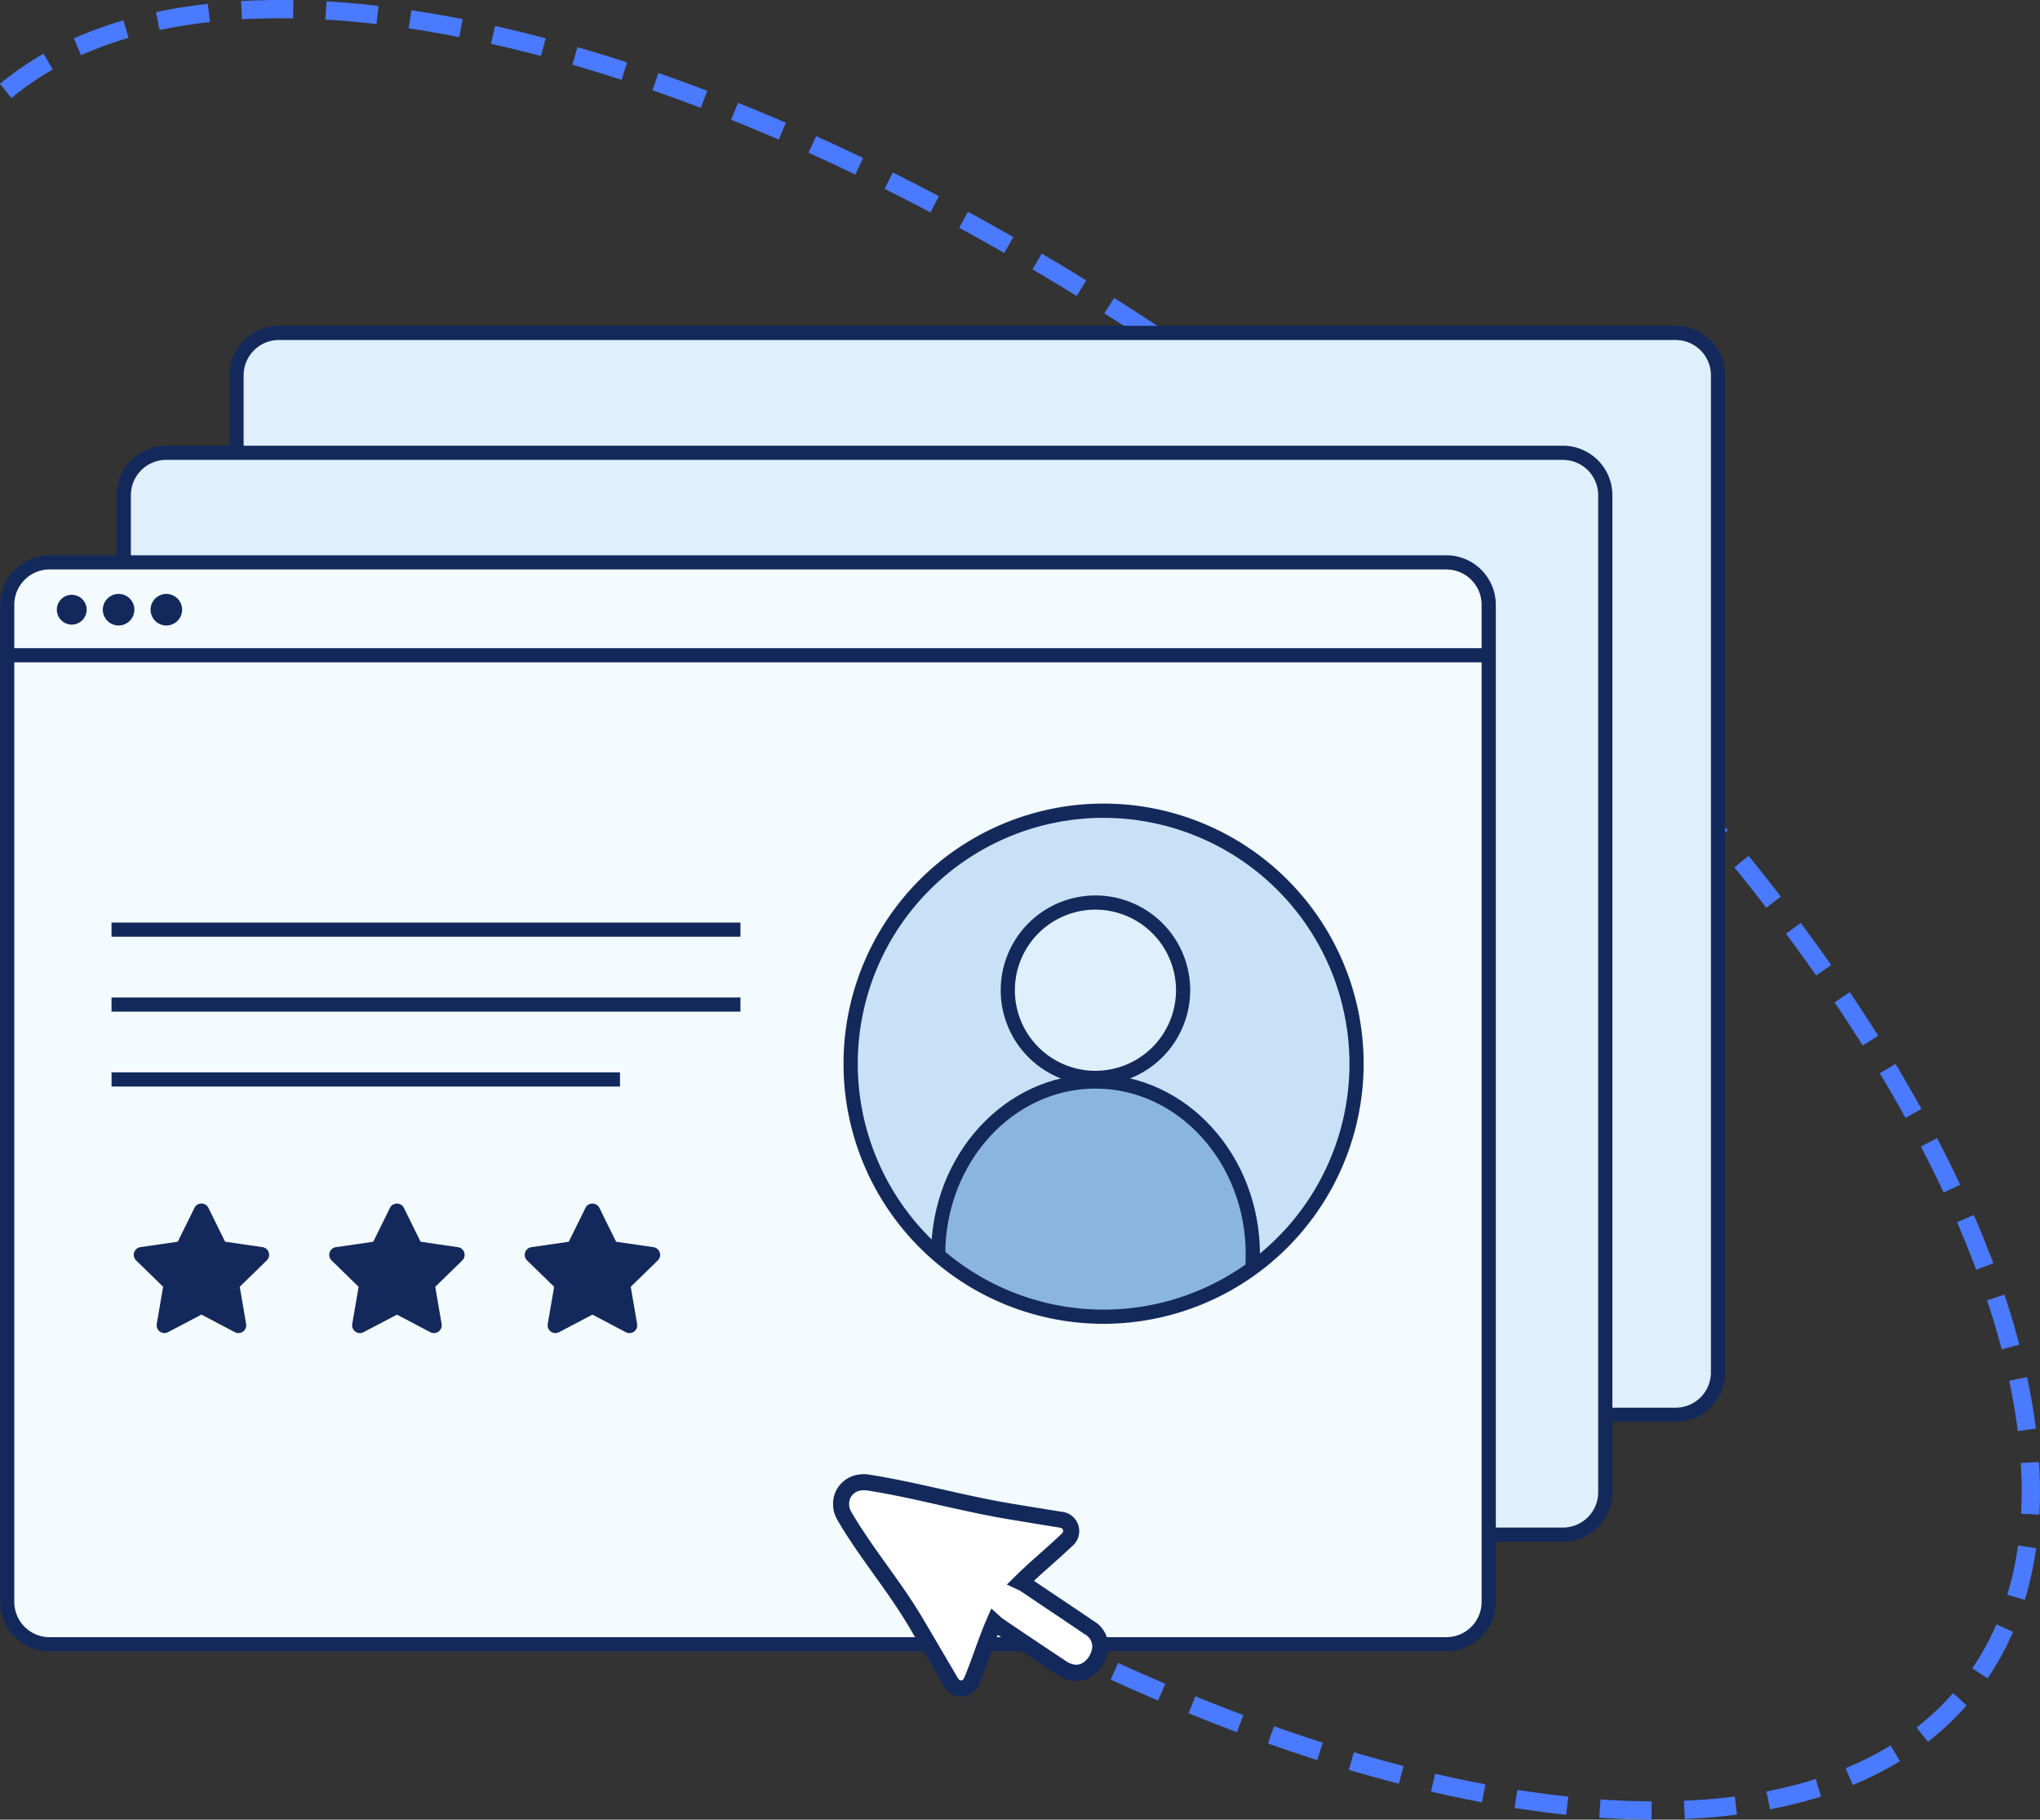 <svg id="Group_424" data-name="Group 424" xmlns="http://www.w3.org/2000/svg" width="230.62" height="205.675" viewBox="0 0 230.62 205.675">
  <rect x="0" y="0" width="230.62" height="205.675" fill="#333333" stroke="none"/>
  <g id="Group_355" data-name="Group 355" transform="translate(0 0)">
    <g id="Group_354" data-name="Group 354">
      <g id="Group_353" data-name="Group 353">
        <g id="Group_352" data-name="Group 352">
          <path id="Path_369" data-name="Path 369" d="M311.912,784.367c-1.561-.016-3.176-.078-4.8-.182l.063-.995c1.607.1,3.2.163,4.746.179Zm4.805-.09-.049-1c1.61-.08,3.2-.213,4.725-.4l.118.991C319.963,784.061,318.35,784.2,316.718,784.277Zm-14.386-.512c-1.557-.172-3.158-.384-4.756-.63l.151-.985c1.585.243,3.171.453,4.714.624Zm23.936-.65-.2-.977c1.58-.321,3.123-.709,4.585-1.153l.289.955C329.452,782.393,327.879,782.788,326.267,783.115Zm-33.418-.8c-1.538-.3-3.117-.628-4.692-.987l.222-.973c1.564.357,3.131.686,4.659.98Zm42.632-2.027-.394-.916a37.371,37.371,0,0,0,4.2-2.125l.506.859A38.378,38.378,0,0,1,335.482,780.289Zm-51.98-.1c-1.514-.4-3.067-.827-4.617-1.281l.279-.957c1.541.452,3.085.88,4.59,1.273Zm-9.2-2.69c-1.5-.483-3.024-1-4.54-1.53l.33-.941c1.508.529,3.028,1.042,4.516,1.521Zm69.476-2.145-.625-.776a30.442,30.442,0,0,0,3.419-3.215l.738.671A31.391,31.391,0,0,1,343.782,775.354Zm-78.516-1.024c-1.465-.553-2.966-1.14-4.46-1.743l.373-.925c1.487.6,2.981,1.184,4.439,1.735Zm-8.881-3.585c-1.453-.623-2.927-1.274-4.38-1.933l.412-.909c1.447.657,2.915,1.3,4.362,1.926Zm93.9-2.544-.834-.547a30.257,30.257,0,0,0,2.258-4.115l.909.411A31.327,31.327,0,0,1,350.283,768.2Zm-102.618-1.41c-1.428-.682-2.874-1.389-4.3-2.1l.446-.891c1.421.712,2.861,1.416,4.283,2.1Zm-8.559-4.288c-1.409-.739-2.828-1.5-4.22-2.26l.48-.876c1.385.759,2.8,1.517,4.2,2.252Zm115.18-3.1-.959-.276a36.883,36.883,0,0,0,1.007-4.6l.986.152A38.051,38.051,0,0,1,354.286,759.4Zm-123.577-1.492c-1.371-.78-2.763-1.59-4.138-2.4l.508-.858c1.37.812,2.758,1.619,4.123,2.4Zm-8.236-4.878c-1.347-.828-2.711-1.682-4.056-2.538l.535-.841c1.34.854,2.7,1.705,4.043,2.53Zm133.311-3.163-1-.042c.028-.657.042-1.334.042-2.011,0-.888-.025-1.8-.073-2.717l1-.051c.048.932.074,1.864.074,2.768C355.826,748.505,355.811,749.2,355.783,749.867ZM214.4,747.888c-1.317-.868-2.654-1.765-3.974-2.666l.562-.824c1.316.9,2.648,1.792,3.961,2.658Zm-7.905-5.392c-1.291-.91-2.6-1.848-3.89-2.787l.587-.806c1.287.937,2.592,1.871,3.878,2.778Zm147.817-2.11c-.2-1.519-.473-3.091-.8-4.673l.977-.2c.33,1.6.6,3.2.809,4.741Zm-155.554-3.523c-1.272-.955-2.552-1.931-3.8-2.9l.611-.788c1.248.968,2.524,1.941,3.792,2.893ZM352.412,731.1c-.4-1.489-.86-3.02-1.359-4.551l.947-.31c.506,1.547.969,3.1,1.376,4.6ZM191.192,731c-1.248-1-2.5-2.01-3.717-3.014l.634-.77c1.215,1,2.461,2.011,3.7,3Zm-7.387-6.084c-1.209-1.027-2.427-2.078-3.624-3.126l.657-.75c1.193,1.045,2.407,2.093,3.612,3.116Zm165.662-2.853c-.549-1.446-1.15-2.93-1.783-4.409l.916-.393c.64,1.492,1.245,2.989,1.8,4.449Zm-172.861-3.454c-1.183-1.07-2.369-2.16-3.524-3.238l.681-.729c1.151,1.075,2.333,2.16,3.512,3.227Zm169.119-5.291c-.667-1.406-1.378-2.841-2.113-4.265l.885-.458c.742,1.434,1.458,2.88,2.129,4.3Zm-176.116-1.24c-1.15-1.109-2.3-2.235-3.419-3.349l.7-.707c1.114,1.11,2.261,2.233,3.407,3.338Zm-6.781-6.756c-1.107-1.141-2.219-2.307-3.3-3.463l.727-.683c1.081,1.153,2.189,2.314,3.293,3.451Zm178.531-.465c-.758-1.361-1.559-2.749-2.38-4.127l.856-.511c.826,1.386,1.631,2.783,2.394,4.151Zm-185.078-6.519c-1.073-1.185-2.142-2.389-3.179-3.58l.751-.655c1.034,1.185,2.1,2.385,3.168,3.566Zm180.2-1.667c-.838-1.322-1.714-2.665-2.6-3.992l.829-.556c.893,1.334,1.773,2.685,2.615,4.014Zm-186.5-5.549c-1.03-1.228-2.053-2.472-3.041-3.7l.776-.626c.985,1.221,2,2.459,3.029,3.682Zm181.2-2.371c-.9-1.281-1.842-2.581-2.791-3.864l.8-.593c.952,1.289,1.895,2.6,2.8,3.884Zm-187.2-5.085c-.975-1.262-1.947-2.548-2.887-3.82l.8-.592c.937,1.266,1.9,2.547,2.874,3.8Zm181.539-2.582c-.959-1.242-1.954-2.5-2.954-3.742l.777-.625c1.005,1.247,2,2.51,2.966,3.757ZM138.29,675.966c-.923-1.308-1.835-2.637-2.713-3.947l.829-.556c.873,1.3,1.781,2.626,2.7,3.929Zm181.245-2.3c-1.009-1.2-2.052-2.422-3.1-3.623l.751-.655c1.051,1.205,2.1,2.429,3.112,3.638Zm-186.573-5.657c-.86-1.358-1.7-2.732-2.509-4.082l.856-.511c.8,1.342,1.64,2.708,2.5,4.058Zm180.307-1.531c-1.051-1.163-2.138-2.342-3.231-3.508l.727-.683c1.1,1.171,2.189,2.356,3.243,3.522Zm-185.21-6.7c-.785-1.409.092-1.885.871-.486Zm178.687-.258c-1.1-1.13-2.224-2.273-3.351-3.394l.7-.707c1.129,1.126,2.261,2.273,3.362,3.407Zm-6.757-6.732c-1.144-1.1-2.308-2.207-3.461-3.282l.681-.73c1.156,1.08,2.324,2.188,3.473,3.294Zm-6.974-6.509c-1.164-1.052-2.363-2.12-3.562-3.171l.657-.75c1.2,1.056,2.406,2.126,3.574,3.182Zm-7.174-6.287c-1.2-1.017-2.428-2.047-3.659-3.061l.634-.77c1.235,1.017,2.471,2.05,3.671,3.07Zm-7.364-6.065c-1.235-.987-2.5-1.979-3.75-2.95l.591-.8.042.033c1.235.956,2.5,1.951,3.739,2.942Zm-7.555-5.854c-1.263-.948-2.554-1.9-3.835-2.836l.587-.806c1.287.935,2.581,1.894,3.847,2.845Zm-7.714-5.614c-1.3-.916-2.619-1.832-3.92-2.718l.563-.824c1.3.89,2.626,1.807,3.932,2.727Zm-7.881-5.375c-1.32-.871-2.667-1.745-4-2.595l.535-.841c1.34.853,2.691,1.73,4.015,2.6Zm-8.045-5.126c-1.351-.83-2.724-1.659-4.084-2.464l.508-.857c1.364.808,2.743,1.64,4.1,2.473Zm-8.208-4.859c-1.379-.786-2.779-1.568-4.163-2.325l.478-.876c1.388.76,2.795,1.546,4.179,2.334Zm-8.367-4.577c-1.409-.739-2.837-1.471-4.243-2.176l.446-.891c1.413.708,2.845,1.442,4.259,2.184Zm-8.526-4.271c-1.441-.688-2.9-1.365-4.323-2.012l.412-.909c1.432.651,2.893,1.331,4.34,2.021Zm-8.685-3.938c-1.46-.626-2.941-1.243-4.4-1.833l.374-.925c1.467.592,2.953,1.212,4.421,1.841Zm-8.839-3.568c-1.506-.568-3.013-1.117-4.479-1.631l.331-.941c1.473.517,2.987,1.068,4.5,1.639Zm-77.538-1.171-.625-.777a33.782,33.782,0,0,1,3.984-2.753l.507.858A32.8,32.8,0,0,0,127.119,589.568Zm68.544-1.98c-1.529-.493-3.06-.964-4.554-1.4l.28-.956c1.5.439,3.042.913,4.579,1.409Zm-9.143-2.675c-1.552-.4-3.108-.786-4.625-1.133l.222-.972c1.529.348,3.095.732,4.655,1.14Zm-51.333-.142-.394-.916a43.693,43.693,0,0,1,4.538-1.652l.29.954A43.026,43.026,0,0,0,135.188,584.77Zm42.05-1.971c-1.575-.3-3.151-.575-4.689-.811L172.7,581c1.55.238,3.14.513,4.725.817Zm-33.031-.8-.2-.977c1.524-.309,3.125-.566,4.755-.761l.119.99C147.278,581.447,145.7,581.7,144.206,582Zm23.627-.639c-1.6-.178-3.189-.317-4.736-.415l.064-1c1.562.1,3.171.241,4.782.42Zm-14.228-.506-.049-1c1.274-.063,2.589-.1,3.9-.1.3,0,.6,0,.9.005l-.01,1c-.308,0-.622,0-.918,0C156.143,580.765,154.856,580.8,153.606,580.858Z" transform="translate(-125.742 -579.233)" fill="#4a7aff"/>
          <path id="Path_370" data-name="Path 370" d="M312.366,784.943l-.535-.005c-1.561-.016-3.185-.078-4.827-.182l-.534-.035.131-2.063.534.034c1.6.1,3.188.162,4.719.179l.535.006Zm3.768-.071-.1-2.064.535-.026c1.6-.079,3.176-.212,4.686-.392l.532-.064.245,2.053-.531.063c-1.578.188-3.2.324-4.832.4Zm-13.405-.481-.532-.059c-1.561-.173-3.169-.385-4.777-.634l-.53-.081.315-2.043.529.081c1.573.242,3.15.451,4.692.622l.532.06Zm23.045-.611-.411-2.024.525-.107c1.567-.318,3.093-.7,4.536-1.14l.512-.156.6,1.979-.513.155c-1.516.46-3.105.86-4.725,1.188Zm-32.575-.8-.525-.1c-1.563-.3-3.147-.634-4.71-.991l-.521-.119.459-2.016.522.119c1.548.353,3.11.682,4.639.975l.526.1Zm41.927-1.95-.816-1.9.492-.212a36.279,36.279,0,0,0,4.141-2.093l.461-.272,1.051,1.78-.46.272a38.565,38.565,0,0,1-4.377,2.214Zm-51.316-.152-.517-.135c-1.523-.4-3.082-.83-4.633-1.286l-.514-.15.581-1.984.513.151c1.536.448,3.077.876,4.576,1.268l.517.135Zm-9.234-2.669-.51-.165c-1.5-.484-3.032-1-4.553-1.533l-.5-.177.683-1.953.506.178c1.5.527,3.019,1.038,4.5,1.517l.51.164Zm69.051-2.065-1.3-1.611.417-.336a29.846,29.846,0,0,0,3.358-3.158l.361-.4,1.529,1.392-.36.4a31.926,31.926,0,0,1-3.591,3.377ZM265.5,775.055l-.5-.19c-1.469-.554-2.974-1.143-4.471-1.748l-.5-.2.774-1.918.5.2c1.483.6,2.973,1.182,4.427,1.733l.5.188Zm-8.909-3.573-.491-.21c-1.458-.625-2.935-1.277-4.391-1.939l-.488-.221.855-1.884.487.222c1.444.655,2.907,1.3,4.351,1.92l.491.212Zm93.77-2.506-1.729-1.132.293-.449a29.939,29.939,0,0,0,2.218-4.043l.221-.488,1.884.854-.22.487a32,32,0,0,1-2.372,4.324Zm-102.519-1.437-.483-.23c-1.431-.683-2.881-1.394-4.31-2.109l-.478-.24.926-1.849.48.239c1.416.711,2.854,1.414,4.273,2.093l.483.23Zm-8.587-4.28-.474-.248c-1.411-.74-2.832-1.5-4.227-2.264l-.469-.257.992-1.814.47.257c1.382.757,2.794,1.514,4.2,2.248l.473.248Zm115.32-3.161-1.987-.573.149-.514a36.659,36.659,0,0,0,.992-4.537l.081-.529,2.044.316-.081.529a38.662,38.662,0,0,1-1.049,4.794Zm-123.742-1.426-.466-.264c-1.373-.783-2.768-1.593-4.146-2.409l-.461-.273,1.054-1.78.46.274c1.368.81,2.753,1.615,4.116,2.391l.465.264Zm-8.262-4.871-.455-.28c-1.349-.83-2.716-1.685-4.063-2.542l-.452-.288,1.111-1.745.452.288c1.338.853,2.7,1.7,4.036,2.526l.456.28Zm133.648-3.343-2.066-.087.022-.535c.028-.65.042-1.318.042-1.988,0-.878-.025-1.782-.073-2.688l-.027-.534,2.065-.108.028.534c.049.946.075,1.886.075,2.8,0,.7-.015,1.4-.044,2.076Zm-141.743-1.794-.446-.3c-1.32-.869-2.659-1.768-3.981-2.671l-.442-.3,1.165-1.706.443.3c1.312.895,2.643,1.789,3.954,2.654l.446.294Zm-7.929-5.39-.438-.307c-1.292-.911-2.6-1.85-3.9-2.791l-.432-.315L203,738.19l.434.314c1.283.936,2.586,1.869,3.871,2.775l.437.308Zm147.228-2.252-.071-.531c-.2-1.51-.469-3.07-.791-4.635l-.108-.523,2.024-.417.108.524c.333,1.615.608,3.222.816,4.776l.072.53Zm-154.987-3.374-.428-.322c-1.275-.957-2.556-1.935-3.811-2.906l-.424-.328,1.267-1.636.423.329c1.246.967,2.52,1.937,3.785,2.889l.428.321ZM191.2,731.79l-.417-.334c-1.25-1-2.5-2.013-3.723-3.019l-.413-.339,1.315-1.6.413.34c1.213,1,2.457,2.008,3.7,3l.419.334Zm160.76,0-.14-.517c-.4-1.476-.852-3-1.352-4.525l-.166-.509,1.965-.64.166.507c.508,1.552.974,3.11,1.384,4.629l.139.516Zm-168.17-6.081-.408-.347c-1.21-1.028-2.431-2.081-3.63-3.131l-.4-.352,1.363-1.556.4.353c1.191,1.043,2.4,2.089,3.606,3.11l.407.347Zm165.29-2.916-.189-.5c-.546-1.439-1.144-2.915-1.775-4.389l-.212-.492,1.9-.812.211.491c.639,1.49,1.248,2.993,1.807,4.467l.191.5ZM176.569,719.4l-.4-.359c-1.186-1.072-2.374-2.164-3.531-3.244l-.391-.365,1.411-1.513.392.365c1.149,1.074,2.329,2.157,3.507,3.222l.4.36ZM345.4,714.068l-.229-.484c-.663-1.4-1.371-2.828-2.106-4.249l-.245-.474,1.836-.952.246.476c.747,1.445,1.467,2.9,2.137,4.313l.23.483Zm-175.847-1.2-.385-.371c-1.152-1.11-2.3-2.24-3.424-3.355l-.38-.378,1.459-1.465.38.378c1.112,1.108,2.257,2.229,3.4,3.331l.385.372Zm-6.806-6.756-.374-.384c-1.109-1.142-2.222-2.311-3.31-3.469l-.366-.39,1.507-1.416.367.392c1.079,1.149,2.185,2.308,3.285,3.443l.374.384Zm178.334-.492-.261-.469c-.751-1.351-1.549-2.735-2.37-4.113l-.275-.458,1.776-1.061.275.46c.829,1.391,1.637,2.792,2.4,4.165l.261.467Zm-184.908-6.492-.36-.4c-1.075-1.188-2.146-2.395-3.186-3.587l-.351-.4,1.559-1.359.351.4c1.032,1.182,2.094,2.38,3.16,3.556l.36.4Zm180.074-1.683-.287-.453c-.835-1.318-1.707-2.658-2.594-3.981l-.3-.445,1.718-1.15.3.444c.9,1.338,1.778,2.692,2.623,4.025l.287.452Zm-186.394-5.534-.345-.411c-1.032-1.231-2.057-2.476-3.048-3.706l-.336-.415,1.609-1.3.336.417c.983,1.218,2,2.453,3.023,3.674l.345.41Zm181.131-2.381-.308-.437c-.9-1.278-1.837-2.574-2.783-3.855l-.318-.431,1.664-1.228.318.43c.955,1.292,1.9,2.6,2.809,3.893l.309.438ZM143.81,684.455l-.328-.423c-.977-1.265-1.953-2.554-3.214-4.259l1.663-1.229.318.429c.935,1.264,1.9,2.541,2.868,3.794l.328.424Zm181.538-2.581-.328-.424c-.957-1.24-1.948-2.494-2.947-3.735l-.336-.416,1.611-1.3.335.416c1.007,1.249,2.007,2.517,2.973,3.766l.328.424Zm-187.261-5.128-.308-.437c-.926-1.312-1.84-2.644-2.72-3.958l-.3-.445,1.718-1.15.3.444c.871,1.3,1.777,2.618,2.692,3.918l.308.438Zm181.309-2.293-.345-.411c-1.007-1.2-2.048-2.418-3.093-3.617l-.352-.4,1.559-1.357.352.4c1.053,1.209,2.1,2.435,3.118,3.646l.344.409ZM132.721,668.78l-.286-.453c-.863-1.364-1.71-2.74-2.517-4.094l-.275-.459,1.777-1.06.274.459c.8,1.338,1.635,2.7,2.488,4.046l.286.452Zm180.434-1.515-.359-.4c-1.048-1.158-2.133-2.337-3.224-3.5l-.366-.39,1.508-1.415.366.391c1.1,1.171,2.192,2.359,3.25,3.527l.36.4Zm-185.379-6.728-.26-.469a6.221,6.221,0,0,1-.686-5.662l.246.475c.711,1.373,1.465,2.78,2.246,4.18l.26.467Zm178.883-.229-.372-.385c-1.1-1.127-2.221-2.267-3.345-3.387l-.379-.378,1.459-1.464.38.377c1.131,1.128,2.265,2.276,3.369,3.415l.373.383Zm-6.732-6.732-.385-.371c-1.142-1.1-2.3-2.205-3.454-3.279l-.392-.364,1.411-1.511.392.365c1.158,1.08,2.328,2.19,3.479,3.3l.385.371Zm-6.951-6.51-.4-.359c-1.163-1.052-2.359-2.117-3.557-3.166l-.4-.353,1.363-1.554.4.352c1.206,1.057,2.411,2.13,3.582,3.188l.4.36Zm-7.151-6.29-.408-.347c-1.195-1.014-2.424-2.041-3.652-3.054l-.413-.34,1.315-1.6.413.342c1.237,1.018,2.474,2.054,3.677,3.076l.408.347Zm-7.341-6.066-.417-.335c-1.233-.985-2.492-1.976-3.743-2.944l-.412-.32,1.23-1.674.436.348c1.272.987,2.539,1.984,3.78,2.975l.419.335Zm-7.532-5.857-.428-.322c-1.261-.947-2.55-1.9-3.83-2.83l-.432-.315,1.217-1.672.432.315c1.288.937,2.585,1.9,3.854,2.85l.428.321Zm-7.691-5.618-.438-.307c-1.3-.916-2.615-1.829-3.913-2.715l-.442-.3,1.166-1.706.442.3c1.3.892,2.631,1.81,3.938,2.732l.438.308Zm-7.858-5.38-.446-.294c-1.319-.869-2.662-1.742-3.995-2.589l-.451-.287,1.11-1.745.451.287c1.343.855,2.7,1.732,4.024,2.61l.446.294Zm-8.022-5.132-.455-.279c-1.348-.828-2.72-1.656-4.076-2.459l-.46-.273,1.053-1.778.461.272c1.366.809,2.747,1.642,4.105,2.477l.456.281Zm-8.183-4.864-.465-.265c-1.377-.785-2.775-1.564-4.156-2.32l-.469-.257.991-1.814.469.257c1.393.76,2.8,1.548,4.188,2.338l.466.265Zm-8.341-4.585-.475-.248c-1.406-.738-2.829-1.468-4.235-2.171l-.479-.241.927-1.849.478.24c1.415.71,2.852,1.446,4.268,2.189l.474.247Zm-8.5-4.28-.483-.231c-1.439-.685-2.889-1.362-4.314-2.008l-.487-.22.854-1.883.487.222c1.437.651,2.9,1.333,4.35,2.024l.483.231Zm-8.657-3.948-.491-.212c-1.457-.625-2.933-1.242-4.39-1.828l-.5-.2.775-1.916.5.2c1.47.593,2.961,1.214,4.432,1.844l.491.211Zm-8.808-3.582-.5-.19c-1.5-.567-3-1.114-4.466-1.627l-.505-.177.684-1.951.505.178c1.477.517,3,1.072,4.512,1.643l.5.188Zm-77.932-1.109-1.3-1.611.416-.335a34.5,34.5,0,0,1,4.047-2.8l.461-.273,1.052,1.782-.461.272a32.39,32.39,0,0,0-3.8,2.628Zm68.972-2.061-.51-.164c-1.524-.49-3.052-.961-4.54-1.4l-.514-.149.581-1.986.514.151c1.506.441,3.051.915,4.592,1.413l.51.164Zm-9.106-2.693-.517-.136c-1.556-.406-3.108-.786-4.609-1.129l-.522-.119.461-2.016.521.119c1.534.35,3.105.735,4.671,1.144l.517.135Zm-51.995-.094-.818-1.9.491-.211a44.485,44.485,0,0,1,4.594-1.673l.512-.155.6,1.979-.513.155a42.369,42.369,0,0,0-4.377,1.592Zm42.753-2.045-.526-.1c-1.565-.3-3.135-.574-4.668-.808l-.529-.08.313-2.045.529.081c1.56.238,3.157.515,4.746.82l.526.1Zm-33.873-.794-.412-2.025.525-.107c1.535-.313,3.15-.571,4.8-.769l.532-.063.245,2.052-.53.063c-1.6.194-3.16.443-4.633.743Zm24.518-.679-.532-.059c-1.6-.177-3.182-.316-4.71-.413l-.534-.034.131-2.063.534.033c1.568.1,3.185.242,4.807.422l.531.06Zm-15.208-.535-.1-2.066.535-.027c1.376-.068,2.7-.093,3.93-.094l1.443.009-.023,2.068-1.447-.01c-1.28,0-2.559.032-3.8.092Z" transform="translate(-125.667 -579.268)" fill="#4a7aff"/>
        </g>
      </g>
    </g>
  </g>
  <g id="Group_357" data-name="Group 357" transform="translate(25.936 36.828)">
    <rect id="Rectangle_161" data-name="Rectangle 161" width="167.484" height="122.281" rx="4.232" transform="translate(0.802 0.802)" fill="#dfeffb"/>
    <g id="Group_356" data-name="Group 356">
      <path id="Path_371" data-name="Path 371" d="M305.83,737.234H147.921a5.292,5.292,0,0,1-5.286-5.286V619.241a5.292,5.292,0,0,1,5.286-5.286H305.83a5.292,5.292,0,0,1,5.286,5.286V731.948A5.292,5.292,0,0,1,305.83,737.234ZM147.921,614.953a4.293,4.293,0,0,0-4.288,4.288V731.948a4.293,4.293,0,0,0,4.288,4.288H305.83a4.293,4.293,0,0,0,4.288-4.288V619.241a4.293,4.293,0,0,0-4.288-4.288Z" transform="translate(-142.332 -613.652)" fill="#14295b"/>
      <path id="Path_372" data-name="Path 372" d="M305.85,737.557H147.941a5.6,5.6,0,0,1-5.589-5.589V619.262a5.6,5.6,0,0,1,5.589-5.59H305.85a5.6,5.6,0,0,1,5.59,5.59V731.968A5.6,5.6,0,0,1,305.85,737.557ZM147.941,614.278a4.989,4.989,0,0,0-4.982,4.984V731.968a4.989,4.989,0,0,0,4.982,4.983H305.85a4.988,4.988,0,0,0,4.982-4.983V619.262a4.988,4.988,0,0,0-4.982-4.984ZM305.85,736.56H147.941a4.6,4.6,0,0,1-4.592-4.592V619.262a4.6,4.6,0,0,1,4.592-4.592H305.85a4.6,4.6,0,0,1,4.592,4.592V731.968A4.6,4.6,0,0,1,305.85,736.56ZM147.941,615.276a3.99,3.99,0,0,0-3.984,3.986V731.968a3.99,3.99,0,0,0,3.984,3.985H305.85a3.99,3.99,0,0,0,3.985-3.985V619.262a3.991,3.991,0,0,0-3.985-3.986Z" transform="translate(-142.352 -613.672)" fill="#14295b"/>
    </g>
  </g>
  <g id="Group_359" data-name="Group 359" transform="translate(13.19 50.377)">
    <rect id="Rectangle_162" data-name="Rectangle 162" width="167.484" height="122.281" rx="4.074" transform="translate(0.802 0.802)" fill="#dfeffb"/>
    <g id="Group_358" data-name="Group 358">
      <path id="Path_373" data-name="Path 373" d="M293.924,749.891H136.015a5.292,5.292,0,0,1-5.286-5.286V631.9a5.292,5.292,0,0,1,5.286-5.286H293.924a5.292,5.292,0,0,1,5.286,5.286V744.6A5.292,5.292,0,0,1,293.924,749.891ZM136.015,627.61a4.3,4.3,0,0,0-4.289,4.289V744.6a4.294,4.294,0,0,0,4.289,4.289H293.924a4.293,4.293,0,0,0,4.288-4.289V631.9a4.294,4.294,0,0,0-4.288-4.289Z" transform="translate(-130.425 -626.309)" fill="#14295b"/>
      <path id="Path_374" data-name="Path 374" d="M293.944,750.215H136.035a5.6,5.6,0,0,1-5.59-5.589V631.919a5.6,5.6,0,0,1,5.59-5.59H293.944a5.6,5.6,0,0,1,5.589,5.59V744.626A5.6,5.6,0,0,1,293.944,750.215ZM136.035,626.936a4.987,4.987,0,0,0-4.982,4.983V744.626a4.987,4.987,0,0,0,4.982,4.982H293.944a4.988,4.988,0,0,0,4.982-4.982V631.919a4.988,4.988,0,0,0-4.982-4.983ZM293.944,749.217H136.035a4.6,4.6,0,0,1-4.592-4.591V631.919a4.6,4.6,0,0,1,4.592-4.592H293.944a4.6,4.6,0,0,1,4.592,4.592V744.626A4.6,4.6,0,0,1,293.944,749.217ZM136.035,627.933a3.991,3.991,0,0,0-3.985,3.986V744.626a3.99,3.99,0,0,0,3.985,3.985H293.944a3.989,3.989,0,0,0,3.984-3.985V631.919a3.99,3.99,0,0,0-3.984-3.986Z" transform="translate(-130.445 -626.329)" fill="#14295b"/>
    </g>
  </g>
  <g id="Group_361" data-name="Group 361" transform="translate(0.011 62.763)">
    <path id="Rectangle_163" data-name="Rectangle 163" d="M3.79,0H162.932a4.552,4.552,0,0,1,4.552,4.552V118.491a3.79,3.79,0,0,1-3.79,3.79H3.79A3.79,3.79,0,0,1,0,118.491V3.79A3.79,3.79,0,0,1,3.79,0Z" transform="translate(0.803 0.802)" fill="#f3fbff"/>
    <g id="Group_360" data-name="Group 360">
      <path id="Path_375" data-name="Path 375" d="M281.612,761.462H123.7a5.291,5.291,0,0,1-5.286-5.285V643.47a5.292,5.292,0,0,1,5.286-5.286H281.612a5.292,5.292,0,0,1,5.286,5.286V756.177A5.291,5.291,0,0,1,281.612,761.462ZM123.7,639.182a4.293,4.293,0,0,0-4.288,4.288V756.177a4.293,4.293,0,0,0,4.288,4.288H281.612a4.293,4.293,0,0,0,4.288-4.288V643.47a4.293,4.293,0,0,0-4.288-4.288Z" transform="translate(-118.113 -637.88)" fill="#14295b"/>
      <path id="Path_376" data-name="Path 376" d="M281.632,761.786H123.723a5.6,5.6,0,0,1-5.59-5.59V643.49a5.6,5.6,0,0,1,5.59-5.59H281.632a5.6,5.6,0,0,1,5.59,5.59V756.2A5.6,5.6,0,0,1,281.632,761.786ZM123.723,638.507a4.989,4.989,0,0,0-4.982,4.983V756.2a4.988,4.988,0,0,0,4.982,4.983H281.632a4.987,4.987,0,0,0,4.982-4.983V643.49a4.988,4.988,0,0,0-4.982-4.983ZM281.632,760.788H123.723a4.6,4.6,0,0,1-4.592-4.592V643.49a4.6,4.6,0,0,1,4.592-4.592H281.632a4.6,4.6,0,0,1,4.592,4.592V756.2A4.6,4.6,0,0,1,281.632,760.788ZM123.723,639.5a3.991,3.991,0,0,0-3.985,3.986V756.2a3.991,3.991,0,0,0,3.985,3.986H281.632a3.99,3.99,0,0,0,3.984-3.986V643.49a3.99,3.99,0,0,0-3.984-3.986Z" transform="translate(-118.133 -637.9)" fill="#14295b"/>
    </g>
  </g>
  <g id="Group_363" data-name="Group 363" transform="translate(6.425 67.229)">
    <g id="Group_362" data-name="Group 362">
      <ellipse id="Ellipse_93" data-name="Ellipse 93" cx="1.382" cy="1.382" rx="1.382" ry="1.382" transform="translate(0.304 0.303)" fill="#14295b"/>
      <path id="Path_377" data-name="Path 377" d="M125.811,645.442a1.685,1.685,0,1,1,1.685-1.685A1.688,1.688,0,0,1,125.811,645.442Zm0-2.763a1.078,1.078,0,1,0,1.078,1.078A1.08,1.08,0,0,0,125.811,642.679Z" transform="translate(-124.125 -642.072)" fill="#14295b"/>
    </g>
  </g>
  <g id="Group_365" data-name="Group 365" transform="translate(11.622 67.13)">
    <g id="Group_364" data-name="Group 364">
      <circle id="Ellipse_94" data-name="Ellipse 94" cx="1.482" cy="1.482" r="1.482" transform="translate(0.304 0.303)" fill="#14295b"/>
      <path id="Path_378" data-name="Path 378" d="M130.764,645.548a1.784,1.784,0,1,1,1.786-1.784A1.787,1.787,0,0,1,130.764,645.548Zm0-2.963a1.179,1.179,0,1,0,1.179,1.179A1.18,1.18,0,0,0,130.764,642.585Z" transform="translate(-128.98 -641.979)" fill="#14295b"/>
    </g>
  </g>
  <g id="Group_367" data-name="Group 367" transform="translate(17.018 67.13)">
    <g id="Group_366" data-name="Group 366">
      <circle id="Ellipse_95" data-name="Ellipse 95" cx="1.482" cy="1.482" r="1.482" transform="translate(0.304 0.303)" fill="#14295b"/>
      <path id="Path_379" data-name="Path 379" d="M135.807,645.548a1.784,1.784,0,1,1,1.786-1.784A1.788,1.788,0,0,1,135.807,645.548Zm0-2.963a1.179,1.179,0,1,0,1.179,1.179A1.18,1.18,0,0,0,135.807,642.585Z" transform="translate(-134.021 -641.979)" fill="#14295b"/>
    </g>
  </g>
  <g id="Group_369" data-name="Group 369" transform="translate(12.613 104.273)">
    <g id="Group_368" data-name="Group 368">
      <rect id="Rectangle_164" data-name="Rectangle 164" width="70.488" height="0.997" transform="translate(0.304 0.303)" fill="#14295b"/>
      <path id="Path_380" data-name="Path 380" d="M201,678.281h-71.1v-1.6H201Zm-70.488-.607h69.881v-.391H130.514Z" transform="translate(-129.906 -676.677)" fill="#14295b"/>
    </g>
  </g>
  <g id="Group_371" data-name="Group 371" transform="translate(0.759 73.259)">
    <g id="Group_370" data-name="Group 370">
      <rect id="Rectangle_165" data-name="Rectangle 165" width="166.877" height="0.997" transform="translate(0.304 0.303)" fill="#14295b"/>
      <path id="Path_381" data-name="Path 381" d="M286.317,649.309H118.832v-1.6H286.317ZM119.439,648.7h166.27v-.392H119.439Z" transform="translate(-118.832 -647.705)" fill="#14295b"/>
    </g>
  </g>
  <g id="Group_373" data-name="Group 373" transform="translate(12.613 112.742)">
    <g id="Group_372" data-name="Group 372">
      <rect id="Rectangle_166" data-name="Rectangle 166" width="70.488" height="0.997" transform="translate(0.304 0.303)" fill="#14295b"/>
      <path id="Path_382" data-name="Path 382" d="M201,686.193h-71.1v-1.6H201Zm-70.488-.606h69.881v-.392H130.514Z" transform="translate(-129.906 -684.589)" fill="#14295b"/>
    </g>
  </g>
  <g id="Group_374" data-name="Group 374" transform="translate(96.166 91.604)">
    <ellipse id="Ellipse_96" data-name="Ellipse 96" cx="28.594" cy="28.594" rx="28.594" ry="28.594" fill="#c9e1f6"/>
  </g>
  <g id="Group_376" data-name="Group 376" transform="translate(12.613 121.212)">
    <g id="Group_375" data-name="Group 375">
      <rect id="Rectangle_167" data-name="Rectangle 167" width="56.868" height="0.997" transform="translate(0.304 0.303)" fill="#14295b"/>
      <path id="Path_383" data-name="Path 383" d="M187.382,694.1H129.906v-1.6h57.476Zm-56.868-.606h56.26v-.392h-56.26Z" transform="translate(-129.906 -692.501)" fill="#14295b"/>
    </g>
  </g>
  <g id="Group_377" data-name="Group 377" transform="translate(15.122 136.036)">
    <path id="Path_384" data-name="Path 384" d="M139.923,707.14l2.054,4.164a.083.083,0,0,0,.062.044l4.6.668a.082.082,0,0,1,.045.139l-3.326,3.241a.08.08,0,0,0-.022.072l.785,4.576a.082.082,0,0,1-.119.087l-4.109-2.161a.079.079,0,0,0-.076,0l-4.111,2.161a.082.082,0,0,1-.118-.087l.785-4.576a.081.081,0,0,0-.024-.072l-3.325-3.241a.082.082,0,0,1,.045-.139l4.6-.668a.079.079,0,0,0,.061-.044l2.055-4.164A.082.082,0,0,1,139.923,707.14Z" transform="translate(-132.197 -706.297)" fill="#14295b"/>
    <path id="Path_385" data-name="Path 385" d="M144.088,720.992a.879.879,0,0,1-.407-.1L139.9,718.9l-3.777,1.986a.88.88,0,0,1-1.276-.926l.721-4.207-3.055-2.978a.88.88,0,0,1,.487-1.5l4.223-.613,1.888-3.826a.879.879,0,0,1,1.577,0l1.888,3.826,4.223.613a.879.879,0,0,1,.487,1.5l-3.055,2.979.721,4.206a.882.882,0,0,1-.867,1.029Zm-9.42-8.342,2.287,2.228a.879.879,0,0,1,.253.778l-.54,3.146,2.825-1.486a.88.88,0,0,1,.818,0l2.826,1.486-.54-3.146a.878.878,0,0,1,.252-.777l2.288-2.229-3.159-.459a.88.88,0,0,1-.663-.483l-1.413-2.86-1.412,2.861a.881.881,0,0,1-.66.482Zm5.57,6.078h0Zm-6.609-7.093v0Zm3.43-.633h0Zm5.686,0v0Z" transform="translate(-132.249 -706.349)" fill="#14295b"/>
  </g>
  <g id="Group_378" data-name="Group 378" transform="translate(37.221 136.036)">
    <path id="Path_386" data-name="Path 386" d="M160.568,707.14l2.055,4.164a.079.079,0,0,0,.061.044l4.6.668a.082.082,0,0,1,.045.139L164,715.4a.081.081,0,0,0-.024.072l.785,4.576a.081.081,0,0,1-.118.087l-4.111-2.161a.079.079,0,0,0-.076,0l-4.109,2.161a.082.082,0,0,1-.119-.087l.786-4.576a.081.081,0,0,0-.024-.072l-3.326-3.241a.082.082,0,0,1,.046-.139l4.594-.668a.081.081,0,0,0,.062-.044l2.055-4.164A.081.081,0,0,1,160.568,707.14Z" transform="translate(-152.842 -706.297)" fill="#14295b"/>
    <path id="Path_387" data-name="Path 387" d="M164.734,720.992a.88.88,0,0,1-.408-.1l-3.779-1.987-3.777,1.986a.881.881,0,0,1-1.277-.926l.721-4.207-3.055-2.978a.88.88,0,0,1,.487-1.5l4.223-.613,1.888-3.826a.879.879,0,0,1,1.577,0l1.889,3.826,4.222.613a.88.88,0,0,1,.488,1.5l-3.056,2.979.721,4.206a.882.882,0,0,1-.866,1.029Zm-9.42-8.342,2.285,2.228a.879.879,0,0,1,.253.778l-.54,3.146,2.825-1.486a.886.886,0,0,1,.819,0l2.825,1.486-.54-3.146a.884.884,0,0,1,.252-.777l2.288-2.229-3.159-.459a.88.88,0,0,1-.663-.483l-1.412-2.86-1.413,2.861a.881.881,0,0,1-.66.482ZM157.7,711h0Zm5.685,0v0Z" transform="translate(-152.894 -706.349)" fill="#14295b"/>
  </g>
  <g id="Group_379" data-name="Group 379" transform="translate(59.322 136.036)">
    <path id="Path_388" data-name="Path 388" d="M181.213,707.14l2.055,4.164a.081.081,0,0,0,.062.044l4.594.668a.081.081,0,0,1,.045.139l-3.325,3.241a.081.081,0,0,0-.024.072l.786,4.576a.082.082,0,0,1-.119.087l-4.109-2.161a.079.079,0,0,0-.076,0l-4.111,2.161a.081.081,0,0,1-.118-.087l.785-4.576a.081.081,0,0,0-.024-.072l-3.325-3.241a.082.082,0,0,1,.045-.139l4.6-.668a.079.079,0,0,0,.061-.044l2.055-4.164A.081.081,0,0,1,181.213,707.14Z" transform="translate(-173.487 -706.297)" fill="#14295b"/>
    <path id="Path_389" data-name="Path 389" d="M185.379,720.992a.872.872,0,0,1-.407-.1l-3.78-1.987-3.777,1.986a.88.88,0,0,1-1.276-.926l.722-4.207-3.055-2.978a.88.88,0,0,1,.486-1.5l4.223-.613,1.889-3.826a.879.879,0,0,1,1.577,0l1.888,3.826,4.223.613a.879.879,0,0,1,.487,1.5l-3.056,2.979.721,4.206a.882.882,0,0,1-.866,1.029Zm-9.42-8.342,2.285,2.228a.882.882,0,0,1,.254.778l-.54,3.146,2.825-1.486a.883.883,0,0,1,.818,0l2.826,1.486-.54-3.146a.878.878,0,0,1,.252-.777l2.286-2.229-3.159-.459a.883.883,0,0,1-.663-.483l-1.412-2.86-1.412,2.861a.881.881,0,0,1-.662.482ZM178.35,711h0Zm5.686,0v0Z" transform="translate(-173.54 -706.349)" fill="#14295b"/>
  </g>
  <g id="Group_381" data-name="Group 381" transform="translate(113.13 101.213)">
    <ellipse id="Ellipse_97" data-name="Ellipse 97" cx="9.909" cy="9.909" rx="9.909" ry="9.909" transform="translate(0.803 0.803)" fill="#dfeffb"/>
    <g id="Group_380" data-name="Group 380">
      <path id="Path_390" data-name="Path 390" d="M234.5,694.918a10.408,10.408,0,1,1,10.408-10.407A10.419,10.419,0,0,1,234.5,694.918Zm0-19.817a9.41,9.41,0,1,0,9.41,9.41A9.42,9.42,0,0,0,234.5,675.1Z" transform="translate(-223.786 -673.799)" fill="#14295b"/>
      <path id="Path_391" data-name="Path 391" d="M234.517,695.241a10.711,10.711,0,1,1,10.711-10.711A10.723,10.723,0,0,1,234.517,695.241Zm0-20.815a10.1,10.1,0,1,0,10.1,10.1A10.115,10.115,0,0,0,234.517,674.426Zm0,19.817a9.713,9.713,0,1,1,9.714-9.713A9.724,9.724,0,0,1,234.517,694.243Zm0-18.821a9.108,9.108,0,1,0,9.106,9.107A9.118,9.118,0,0,0,234.517,675.423Z" transform="translate(-223.806 -673.819)" fill="#14295b"/>
    </g>
  </g>
  <g id="Group_382" data-name="Group 382" transform="translate(106.059 122.032)">
    <path id="Path_392" data-name="Path 392" d="M217.221,712.469c-.227-.293,1.2-17.694,16.748-19.173,0,0,16.368-1.579,18.856,18.806l-.111,2.16s-9.546,6.8-19.6,5.469C232.7,719.675,221.213,717.631,217.221,712.469Z" transform="translate(-217.201 -693.268)" fill="#8ab5e1"/>
  </g>
  <g id="Group_384" data-name="Group 384" transform="translate(105.254 121.439)">
    <g id="Group_383" data-name="Group 383">
      <path id="Path_393" data-name="Path 393" d="M253.265,714.491l-1-.022.033-1.451c0-10.485-7.754-19.024-17.286-19.024s-17.285,8.539-17.285,19.036h-1c0-11.046,8.2-20.034,18.282-20.034S253.3,701.984,253.3,713.03Z" transform="translate(-216.429 -692.693)" fill="#14295b"/>
      <path id="Path_394" data-name="Path 394" d="M253.581,714.821l-1.6-.037.041-1.753c0-10.315-7.618-18.714-16.983-18.714s-16.982,8.4-16.982,18.733v.3h-1.6v-.3c0-11.214,8.338-20.337,18.586-20.337s18.586,9.122,18.586,20.337Zm-.983-.629.39.009.027-1.158c0-10.872-8.065-19.723-17.98-19.723-9.82,0-17.829,8.688-17.976,19.428h.39c.148-10.525,7.98-19.036,17.587-19.036,9.7,0,17.59,8.67,17.59,19.327Z" transform="translate(-216.449 -692.713)" fill="#14295b"/>
    </g>
  </g>
  <g id="Group_386" data-name="Group 386" transform="translate(95.363 90.837)">
    <g id="Group_385" data-name="Group 385">
      <path id="Path_395" data-name="Path 395" d="M236.586,722.6A29.093,29.093,0,1,1,265.678,693.5,29.126,29.126,0,0,1,236.586,722.6Zm0-57.188a28.1,28.1,0,1,0,28.1,28.1A28.127,28.127,0,0,0,236.586,665.407Z" transform="translate(-207.189 -664.106)" fill="#14295b"/>
      <path id="Path_396" data-name="Path 396" d="M236.605,722.918a29.4,29.4,0,1,1,29.4-29.4A29.429,29.429,0,0,1,236.605,722.918Zm0-58.186a28.79,28.79,0,1,0,28.79,28.79A28.823,28.823,0,0,0,236.605,664.732Zm0,57.188a28.4,28.4,0,1,1,28.4-28.4A28.43,28.43,0,0,1,236.605,721.92Zm0-56.191A27.792,27.792,0,1,0,264.4,693.522,27.823,27.823,0,0,0,236.605,665.73Z" transform="translate(-207.209 -664.126)" fill="#14295b"/>
    </g>
  </g>
  <g id="nXmxda.tif" transform="translate(94.169 166.624)">
    <g id="Group_388" data-name="Group 388">
      <g id="Group_387" data-name="Group 387">
        <path id="Path_397" data-name="Path 397" d="M227.259,747.082a3,3,0,0,1,.407.194c3.079,2.093,4.282,2.864,7.361,4.956a2.448,2.448,0,0,1,1.186,2.52c-.192,1.257-1.411,2.829-3.074,2.539a3.371,3.371,0,0,1-1.262-.52c-3.039-2.042-4.188-2.785-7.213-4.849a4.865,4.865,0,0,1-.4-.35c-.091.21-.143.328-.193.446-.958,2.314-1.38,3.843-2.34,6.156a1.264,1.264,0,0,1-1.376.9,1.351,1.351,0,0,1-1.016-.745q-1.932-3.3-3.877-6.6c-2.525-4.292-5.588-7.8-8.11-12.09a2.48,2.48,0,0,1,1.363-3.774,3.106,3.106,0,0,1,1.363-.049c5.551.885,10.688,2.4,16.237,3.3,1.8.292,3.595.593,5.393.877a1.31,1.31,0,0,1,1.182.883,1.324,1.324,0,0,1-.468,1.464c-1.746,1.657-3.07,2.72-4.81,4.384C227.517,746.824,227.425,746.918,227.259,747.082Z" transform="translate(-206.033 -734.864)" fill="#fff"/>
        <path id="Path_398" data-name="Path 398" d="M220.6,760.061a2.573,2.573,0,0,1-.3-.018,2.238,2.238,0,0,1-1.686-1.189q-1.461-2.5-2.932-4.989l-.944-1.6c-1.24-2.108-2.645-4.07-4-5.967-1.387-1.936-2.822-3.938-4.105-6.123a3.579,3.579,0,0,1-.313-3.112,3.391,3.391,0,0,1,2.19-1.993,4.038,4.038,0,0,1,1.777-.079c2.841.453,5.608,1.076,8.285,1.68,2.578.58,5.244,1.181,7.952,1.622l1.727.283q1.83.3,3.663.594a2.181,2.181,0,0,1,1.905,1.5,2.2,2.2,0,0,1-.708,2.407c-.859.815-1.615,1.487-2.369,2.156-.626.556-1.25,1.11-1.93,1.745,1.245.844,2.178,1.468,3.112,2.093,1.069.715,2.14,1.431,3.677,2.476a3.328,3.328,0,0,1,1.574,3.409,4.251,4.251,0,0,1-1.669,2.715,3.2,3.2,0,0,1-2.461.585,4.3,4.3,0,0,1-1.613-.662l-2.69-1.8c-1.278-.854-2.366-1.579-4.029-2.711-.341.864-.619,1.632-.888,2.383-.344.957-.7,1.947-1.188,3.127A2.186,2.186,0,0,1,220.6,760.061Zm-11.082-23.316a1.624,1.624,0,0,0-.471.06,1.553,1.553,0,0,0-1.032.911,1.771,1.771,0,0,0,.184,1.533c1.242,2.113,2.652,4.081,4.015,5.985,1.382,1.929,2.812,3.925,4.093,6.1l.944,1.6q1.469,2.5,2.934,4.995c.162.278.273.291.347.3.109.015.258.034.419-.35.473-1.139.82-2.108,1.157-3.044.343-.952.7-1.937,1.182-3.111l.7-1.613,1.1.983a1.147,1.147,0,0,0,.145.127c1.948,1.331,3.117,2.111,4.514,3.043l2.7,1.8a2.457,2.457,0,0,0,.909.379,1.411,1.411,0,0,0,1.087-.269,2.44,2.44,0,0,0,.932-1.51,1.54,1.54,0,0,0-.8-1.629c-1.533-1.043-2.6-1.757-3.666-2.47s-2.148-1.438-3.694-2.488c-.02-.011-.056-.023-.1-.04l-1.371-.634,1.3-1.28c.9-.862,1.693-1.564,2.488-2.27.74-.656,1.483-1.316,2.324-2.115.306-.29.27-.4.23-.521-.033-.1-.066-.2-.458-.266-1.226-.193-2.45-.394-3.675-.6l-1.723-.283c-2.763-.45-5.456-1.055-8.061-1.642-2.649-.6-5.388-1.214-8.173-1.657A3.045,3.045,0,0,0,209.517,736.745Z" transform="translate(-206.093 -734.924)" fill="#14295b"/>
      </g>
    </g>
  </g>
</svg>
